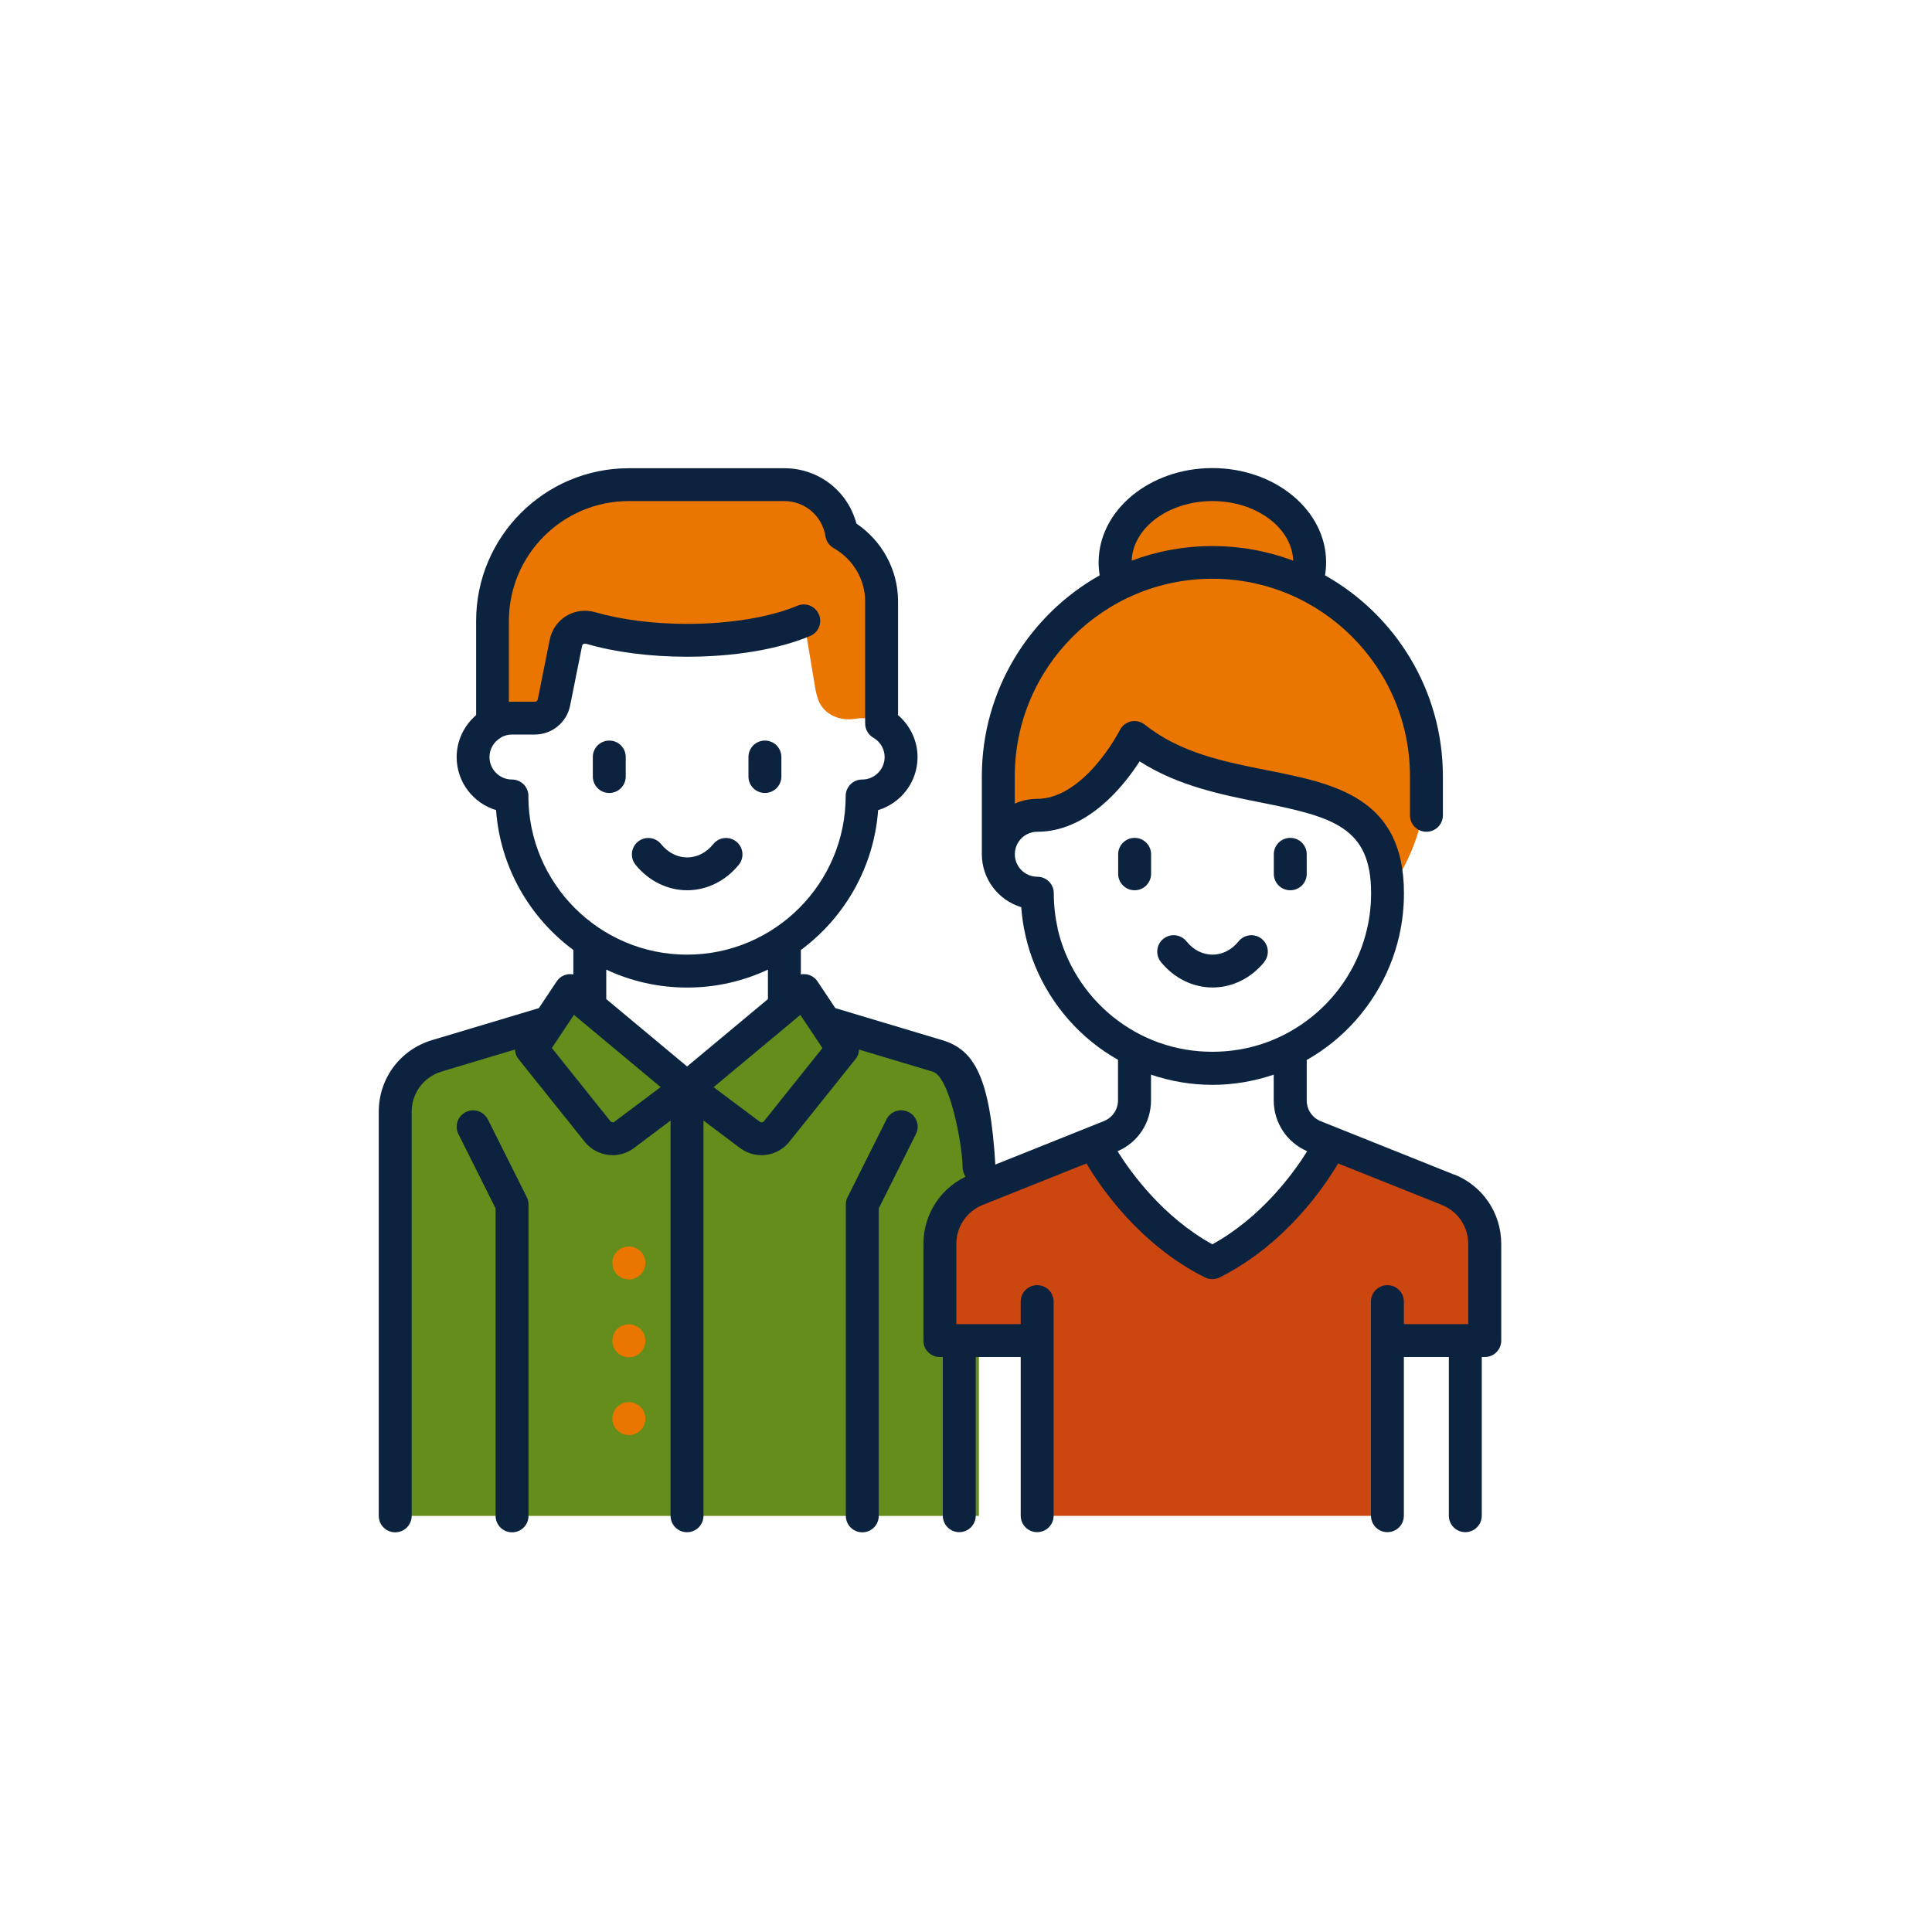<?xml version="1.0" encoding="UTF-8"?>
<svg xmlns="http://www.w3.org/2000/svg" id="Layer_1" data-name="Layer 1" width="250" height="250" viewBox="0 0 250 250">
  <defs>
    <style>
      .cls-1 {
        fill: #0c2340;
      }

      .cls-2 {
        fill: #cb470f;
      }

      .cls-3 {
        fill: #ea7600;
      }

      .cls-4 {
        fill: #658d1b;
      }
    </style>
  </defs>
  <path class="cls-4" d="M121.11,136.73l-22.13-6.04-10.07,10.07-10.07-10.07-22.13,6.04c-3.29.9-5.57,3.88-5.57,7.29v52.14h75.53v-52.14c0-3.41-2.28-6.39-5.57-7.29Z"></path>
  <path class="cls-2" d="M187.39,153.97l-14.31-5.72c-2.39,3.76-7.77,10.97-16.19,15.18-8.42-4.21-13.81-11.42-16.19-15.18l-14.31,5.72c-2.87,1.15-4.75,3.92-4.75,7.01v12.51h12.59v22.66h45.32v-22.66h12.59v-12.51c0-3.09-1.88-5.87-4.75-7.01Z"></path>
  <g>
    <path class="cls-4" d="M73.81,128.18l15.11,12.59-8.12,6.09c-1.09.82-2.63.62-3.48-.44l-7.4-9.25c-.68-.86-.74-2.06-.13-2.97l4.01-6.02Z"></path>
    <path class="cls-4" d="M104.02,128.18l-15.11,12.59,8.12,6.09c1.09.82,2.63.62,3.48-.44l7.4-9.25c.68-.86.74-2.06.13-2.97l-4.01-6.02Z"></path>
  </g>
  <path class="cls-3" d="M105.86,90.53c.74,1.95,2.82,2.83,4.87,2.47.27-.05.56-.07.84-.07.92,0,1.77.27,2.52.7v-15.8c0-3.77-2.09-7.01-5.15-8.74-.57-3.6-3.67-6.37-7.43-6.37h-20.14c-9.73,0-17.62,7.89-17.62,17.62v13.29c.74-.43,1.6-.7,2.52-.7h2.97c1.2,0,2.23-.85,2.47-2.02l1.54-7.7c.29-1.44,1.73-2.32,3.15-1.92,6.8,1.9,20.52,2.62,27.64-.94l1.47,8.8c.08.49.21.95.38,1.4Z"></path>
  <path class="cls-3" d="M168.93,75.57c.32-.89.55-1.81.55-2.78,0-5.56-5.64-10.07-12.59-10.07s-12.59,4.51-12.59,10.07c0,1,.24,1.96.58,2.87-9.34,4.69-15.69,14.63-15.69,25.74v6.63c12.59-5.04,17.62-12.59,17.62-12.59,12.59,10.07,32.73,2.52,32.73,20.14l.85-1.27c2.73-4.1,4.19-8.91,4.19-13.84,0-10.97-6.4-20.43-15.65-24.91Z"></path>
  <path class="cls-1" d="M88.91,115.2c2.55,0,4.98-1.2,6.69-3.3.74-.91.6-2.25-.31-2.99-.91-.74-2.25-.6-2.99.31-.9,1.12-2.11,1.73-3.38,1.73s-2.48-.61-3.38-1.73c-.74-.91-2.08-1.05-2.99-.31-.91.74-1.05,2.08-.31,2.99,1.7,2.1,4.14,3.3,6.69,3.3Z"></path>
  <path class="cls-1" d="M78.84,102.61c1.18,0,2.13-.95,2.13-2.13v-2.52c0-1.18-.95-2.13-2.13-2.13s-2.13.95-2.13,2.13v2.52c0,1.18.95,2.13,2.13,2.13Z"></path>
  <path class="cls-1" d="M98.98,102.61c1.18,0,2.13-.95,2.13-2.13v-2.52c0-1.18-.95-2.13-2.13-2.13s-2.13.95-2.13,2.13v2.52c0,1.18.95,2.13,2.13,2.13Z"></path>
  <path class="cls-1" d="M63.12,144.85c-.53-1.05-1.8-1.48-2.85-.95-1.05.53-1.48,1.8-.95,2.85l4.81,9.62v39.78c0,1.18.95,2.13,2.13,2.13s2.13-.95,2.13-2.13v-40.28c0-.33-.08-.66-.22-.95l-5.04-10.07Z"></path>
  <path class="cls-1" d="M117.56,143.9c-1.05-.53-2.33-.1-2.85.95l-5.04,10.07c-.15.3-.22.62-.22.95v40.28c0,1.18.95,2.13,2.13,2.13s2.13-.95,2.13-2.13v-39.78l4.81-9.62c.53-1.05.1-2.33-.95-2.85Z"></path>
  <path class="cls-1" d="M163.58,124.48c.74-.91.6-2.25-.31-2.99-.91-.74-2.25-.6-2.99.31-.9,1.12-2.11,1.73-3.38,1.73s-2.48-.61-3.38-1.73c-.74-.91-2.08-1.05-2.99-.31s-1.05,2.08-.31,2.99c1.7,2.1,4.14,3.3,6.69,3.3s4.98-1.2,6.69-3.3Z"></path>
  <path class="cls-1" d="M146.82,108.42c-1.18,0-2.13.95-2.13,2.13v2.52c0,1.18.95,2.13,2.13,2.13s2.13-.95,2.13-2.13v-2.52c0-1.18-.95-2.13-2.13-2.13Z"></path>
  <path class="cls-1" d="M166.96,115.2c1.18,0,2.13-.95,2.13-2.13v-2.52c0-1.18-.95-2.13-2.13-2.13s-2.13.95-2.13,2.13v2.52c0,1.18.95,2.13,2.13,2.13Z"></path>
  <path class="cls-1" d="M188.18,152l-17.26-6.91c-1.11-.44-1.83-1.5-1.83-2.7v-5.23c1.18-.67,2.31-1.43,3.37-2.29,4.32-3.49,7.38-8.39,8.6-13.78.41-1.8.61-3.65.61-5.51,0-12.39-8.98-14.18-17.66-15.9-5.55-1.1-11.29-2.24-15.87-5.91-.5-.4-1.16-.55-1.78-.42-.63.14-1.16.55-1.45,1.12-.01.02-1.2,2.37-3.22,4.66-1.71,1.94-4.39,4.24-7.47,4.24-1.03,0-2.02.22-2.91.62v-3.53c0-14.1,11.47-25.57,25.57-25.57s25.57,11.47,25.57,25.57v5.04c0,1.18.95,2.13,2.13,2.13s2.13-.95,2.13-2.13v-5.04c0-11.15-6.16-20.9-15.25-26.01.09-.56.14-1.12.14-1.68,0-6.73-6.6-12.2-14.72-12.2s-14.72,5.47-14.72,12.2c0,.57.05,1.13.14,1.68-9.09,5.11-15.25,14.86-15.25,26.01v10.07c0,3.23,2.15,5.97,5.1,6.86.09,1.24.27,2.47.55,3.68,1.22,5.39,4.28,10.29,8.6,13.78,1.06.86,2.19,1.62,3.37,2.29v5.23c0,1.2-.72,2.26-1.83,2.7l-17.26,6.91c-3.7,1.48-6.09,5.01-6.09,8.99v12.51c0,.56.22,1.11.62,1.5.4.4.94.62,1.5.62h.39v20.53c0,1.18.95,2.13,2.13,2.13s2.13-.95,2.13-2.13v-20.53h5.82v20.53c0,1.18.95,2.13,2.13,2.13s2.13-.95,2.13-2.13v-27.7c0-1.18-.95-2.13-2.13-2.13s-2.13.95-2.13,2.13v2.91h-8.33v-10.38c0-2.23,1.34-4.21,3.41-5.04l13.43-5.37c1.78,3.02,6.84,10.5,15.33,14.75.3.15.63.22.95.22s.65-.07.95-.22c8.49-4.25,13.55-11.73,15.33-14.75l13.43,5.37c2.07.83,3.41,2.81,3.41,5.04v10.38h-8.33v-2.91c0-1.18-.95-2.13-2.13-2.13s-2.13.95-2.13,2.13v27.7c0,1.18.95,2.13,2.13,2.13s2.13-.95,2.13-2.13v-20.53h5.82v20.53c0,1.18.95,2.13,2.13,2.13s2.13-.95,2.13-2.13v-20.53h.39c1.18,0,2.13-.95,2.13-2.13v-12.51c0-3.98-2.39-7.51-6.09-8.99ZM156.89,64.84c5.66,0,10.29,3.44,10.45,7.71-3.25-1.22-6.78-1.89-10.45-1.89s-7.2.67-10.45,1.89c.16-4.27,4.79-7.71,10.45-7.71ZM136.87,120.15c-.34-1.49-.51-3.02-.51-4.57,0-1.18-.95-2.13-2.13-2.13-1.6,0-2.91-1.3-2.91-2.91s1.3-2.91,2.91-2.91c6.45,0,11.13-5.84,13.24-9.11,4.96,3.19,10.64,4.32,15.72,5.33,9.35,1.86,14.23,3.22,14.23,11.72,0,1.54-.17,3.08-.51,4.57-1.01,4.46-3.54,8.52-7.13,11.41-3.69,2.98-8.15,4.55-12.9,4.55s-9.21-1.58-12.9-4.55c-3.58-2.9-6.11-6.95-7.13-11.41ZM156.89,161.02c-6.42-3.55-10.55-9.28-12.28-12.05,2.64-1.13,4.33-3.69,4.33-6.58v-3.33c2.54.86,5.23,1.32,7.94,1.32s5.4-.46,7.94-1.32v3.33c0,2.88,1.7,5.44,4.33,6.58-1.73,2.77-5.86,8.51-12.28,12.05Z"></path>
  <path class="cls-1" d="M111.18,135.82l9.5,2.85c2.31.69,3.87,9.81,3.87,12.23,0,1.18.82,2.35,2,2.35s2.33-1.17,2.26-2.35c-.68-11.63-2.77-15.07-6.9-16.31l-13.82-4.14-2.3-3.45c-.33-.5-.87-.84-1.46-.93-.23-.03-.47-.03-.7.02v-3.16c5.64-4.18,9.46-10.69,10-18.1,2.95-.89,5.1-3.63,5.1-6.86,0-2.09-.94-4.08-2.52-5.43v-14.72c0-4.03-2.04-7.81-5.39-10.07-1.12-4.21-4.89-7.16-9.32-7.16h-20.14c-10.89,0-19.75,8.86-19.75,19.75v12.2c-1.58,1.35-2.52,3.33-2.52,5.43,0,3.23,2.15,5.97,5.1,6.86.54,7.41,4.36,13.92,10,18.1v3.16c-.23-.04-.46-.05-.7-.02-.6.09-1.13.42-1.46.93l-2.3,3.45-13.82,4.14c-4.13,1.24-6.9,4.96-6.9,9.27v52.29c0,1.18.95,2.13,2.13,2.13s2.13-.95,2.13-2.13v-52.29c0-2.41,1.55-4.5,3.87-5.2l9.5-2.85c.02.44.17.88.46,1.24l8.55,10.68c.92,1.15,2.26,1.75,3.62,1.75.97,0,1.95-.31,2.79-.94l4.71-3.54v51.14c0,1.18.95,2.13,2.13,2.13s2.13-.95,2.13-2.13v-51.14l4.71,3.54c.84.63,1.82.94,2.79.94,1.36,0,2.7-.6,3.62-1.75l8.55-10.68c.29-.36.45-.8.46-1.24ZM68.38,103c0-1.18-.95-2.13-2.13-2.13-1.6,0-2.91-1.3-2.91-2.91,0-1.03.55-1.97,1.46-2.5.05-.03.09-.06.13-.09.4-.21.85-.32,1.31-.32h2.97c2.21,0,4.12-1.57,4.56-3.73l1.55-7.74c.02-.11.08-.19.17-.24.07-.04.19-.08.34-.04,3.78,1.1,8.3,1.68,13.07,1.68,6.13,0,11.78-.95,15.93-2.68,1.08-.45,1.6-1.7,1.14-2.78-.45-1.08-1.7-1.6-2.78-1.14-3.58,1.5-8.79,2.35-14.29,2.35-4.31,0-8.53-.54-11.88-1.51-1.26-.37-2.63-.19-3.74.48-1.1.67-1.88,1.78-2.14,3.05l-1.55,7.74c-.04.18-.2.31-.38.31h-2.97c-.13,0-.26,0-.39.01v-10.47c0-8.54,6.95-15.5,15.5-15.5h20.14c2.67,0,4.91,1.92,5.33,4.57.1.64.49,1.2,1.06,1.52,2.51,1.42,4.07,4.06,4.07,6.89v15.8c0,.76.4,1.46,1.06,1.84.91.53,1.46,1.47,1.46,2.5,0,1.6-1.3,2.91-2.91,2.91-1.18,0-2.13.95-2.13,2.13,0,11.32-9.21,20.53-20.53,20.53s-20.53-9.21-20.53-20.53ZM88.91,127.79c3.74,0,7.28-.83,10.46-2.32v3.81l-10.46,8.72-10.46-8.72v-3.81c3.18,1.49,6.72,2.32,10.46,2.32ZM79.52,145.15c-.17.13-.41.1-.54-.07l-7.57-9.47,2.86-4.29,11.22,9.35-5.97,4.47ZM98.85,145.08c-.13.17-.37.2-.54.07l-5.97-4.47,11.22-9.35,2.86,4.29-7.57,9.47Z"></path>
  <path class="cls-3" d="M81.39,161.3h-.03c-1.18,0-2.12.95-2.12,2.13s.97,2.13,2.14,2.13,2.13-.95,2.13-2.13-.95-2.13-2.13-2.13Z"></path>
  <path class="cls-3" d="M81.39,181.44h-.03c-1.18,0-2.12.95-2.12,2.13s.97,2.13,2.14,2.13,2.13-.95,2.13-2.13-.95-2.13-2.13-2.13Z"></path>
  <path class="cls-3" d="M81.39,171.37h-.03c-1.18,0-2.12.95-2.12,2.13s.97,2.13,2.14,2.13,2.13-.95,2.13-2.13-.95-2.13-2.13-2.13Z"></path>
</svg>
